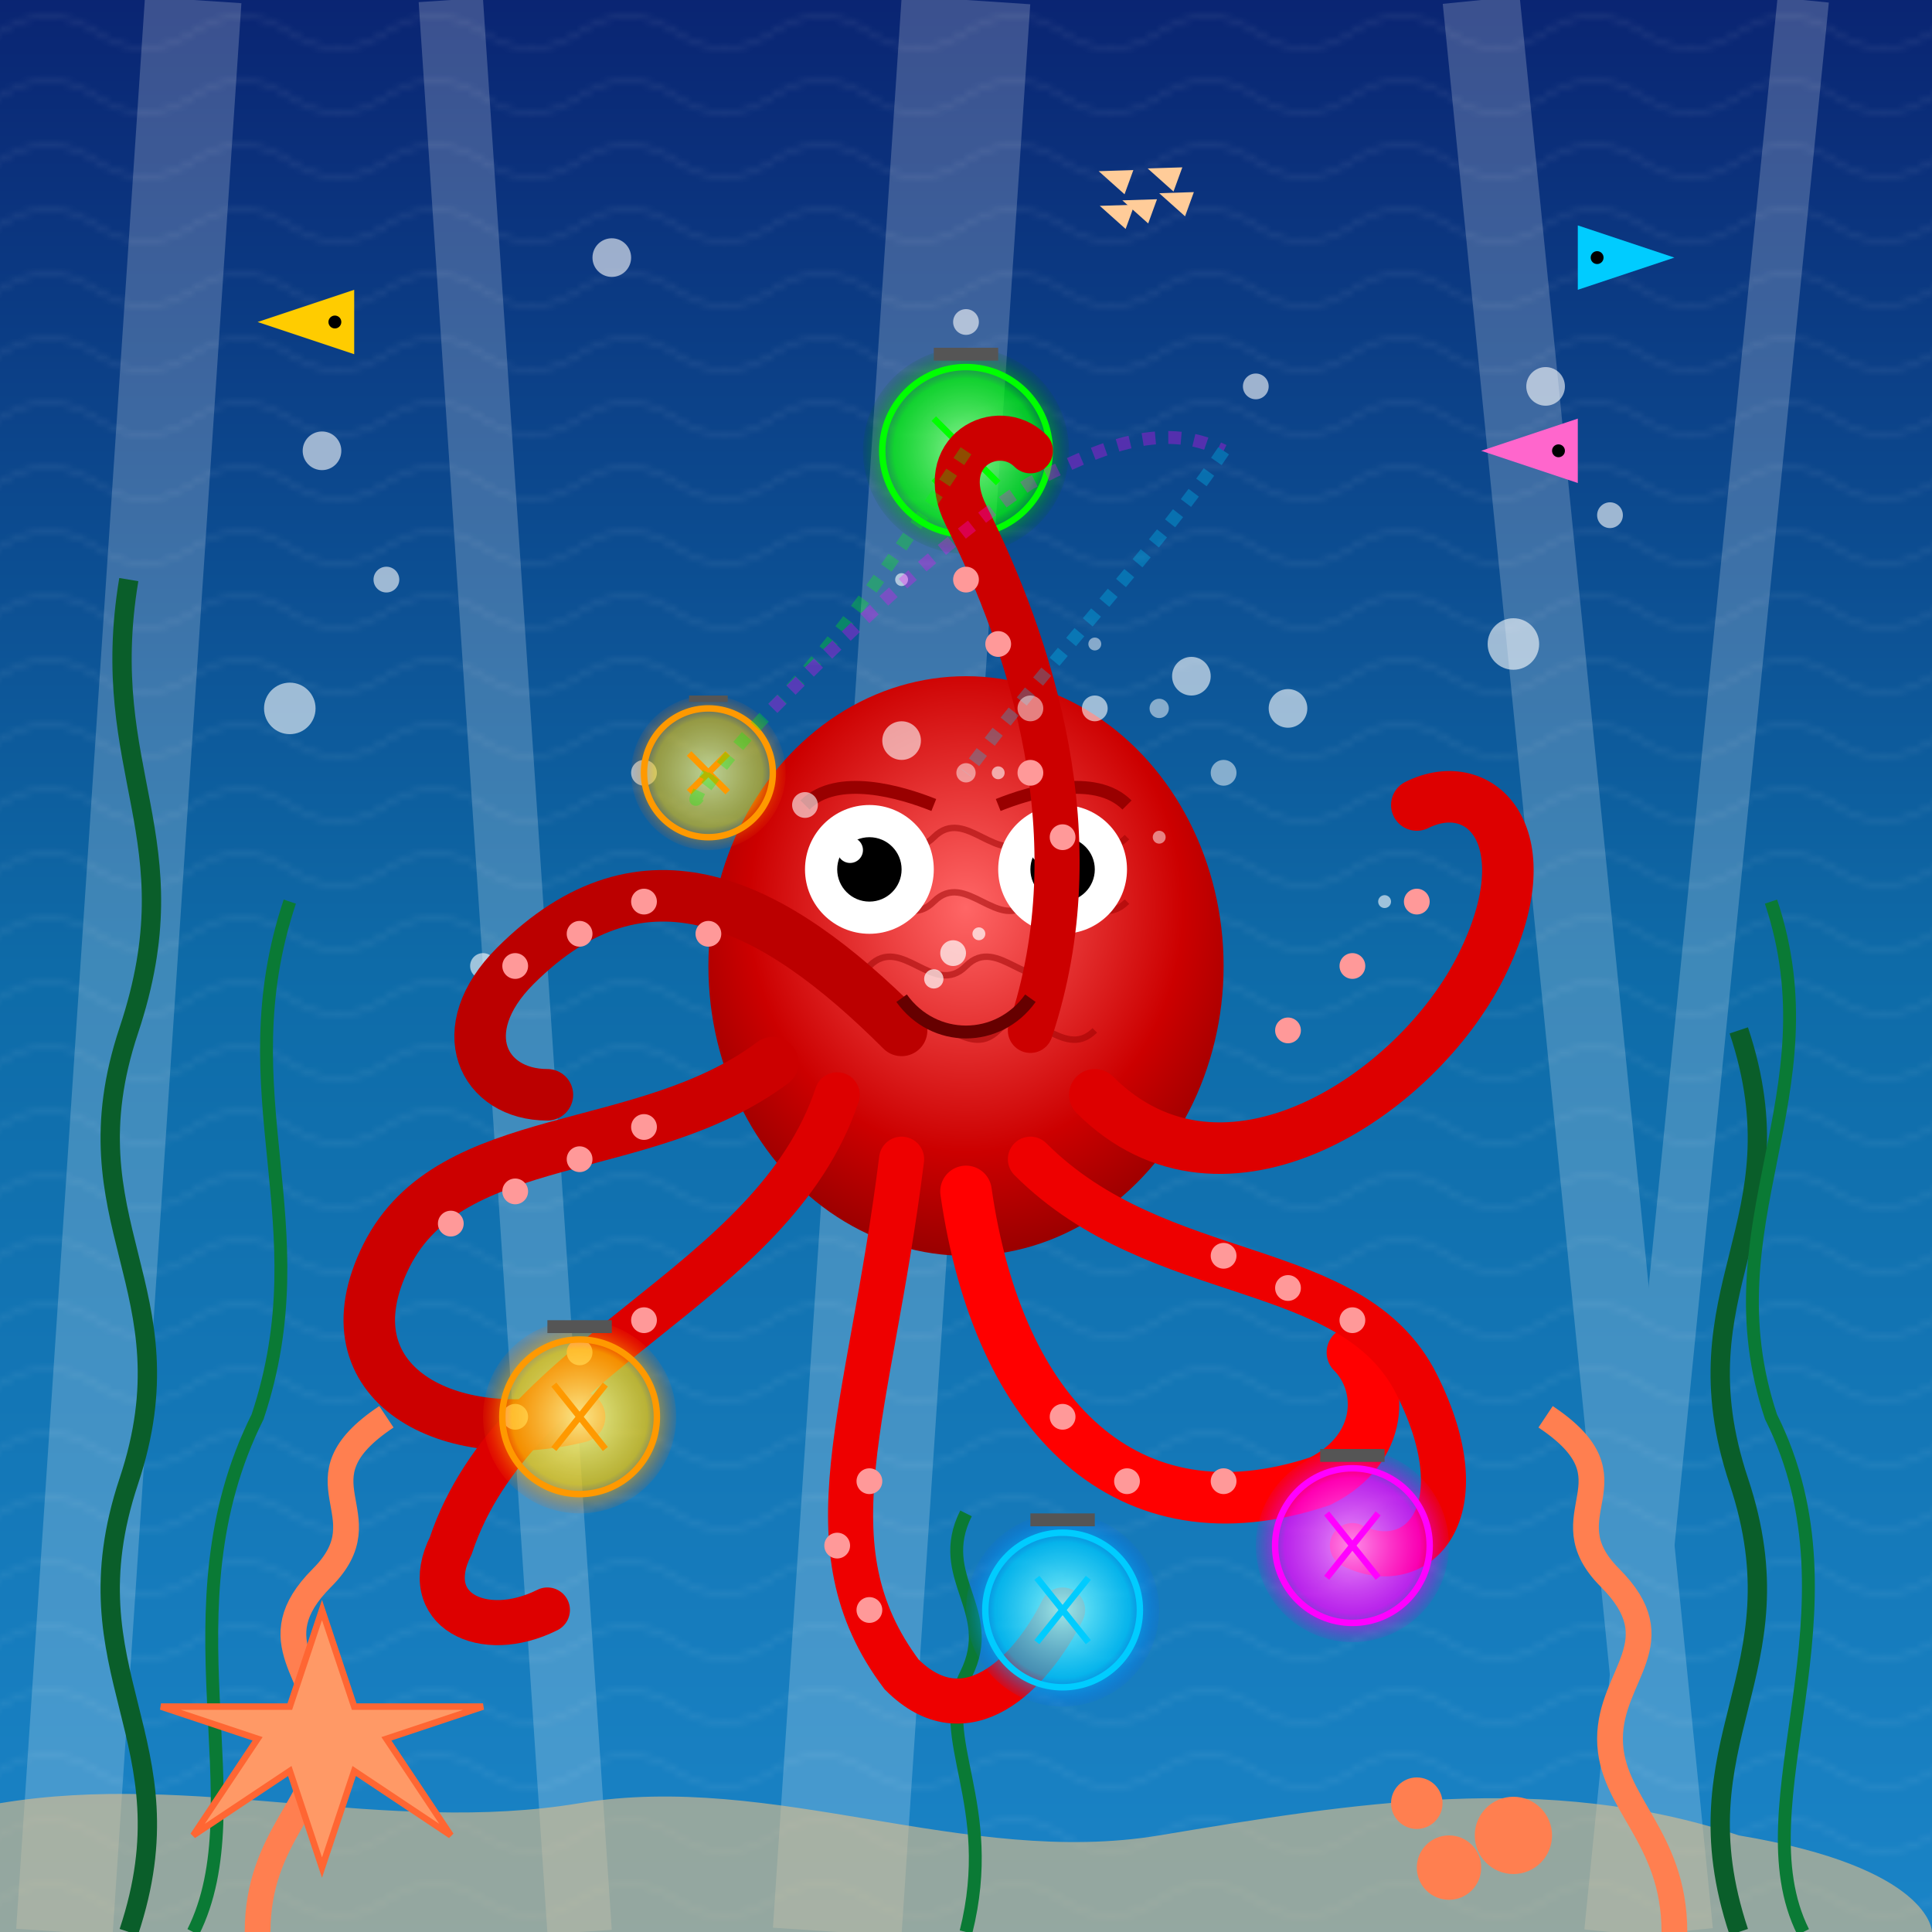 <svg xmlns="http://www.w3.org/2000/svg" viewBox="0 0 300 300">
  <!-- Definitions for reusable elements -->
  <defs>
    <!-- Underwater background gradient -->
    <linearGradient id="waterGradient" x1="0%" y1="0%" x2="0%" y2="100%">
      <stop offset="0%" stop-color="#0a2472" />
      <stop offset="50%" stop-color="#0e6ba8" />
      <stop offset="100%" stop-color="#1a84c7" />
    </linearGradient>
    
    <!-- Glow effect for lanterns -->
    <radialGradient id="lanternGlow1" cx="50%" cy="50%" r="50%" fx="50%" fy="50%">
      <stop offset="0%" stop-color="#ffff99" stop-opacity="0.9" />
      <stop offset="70%" stop-color="#ffcc00" stop-opacity="0.7" />
      <stop offset="100%" stop-color="#ff6600" stop-opacity="0.1" />
    </radialGradient>
    
    <radialGradient id="lanternGlow2" cx="50%" cy="50%" r="50%" fx="50%" fy="50%">
      <stop offset="0%" stop-color="#99ffff" stop-opacity="0.9" />
      <stop offset="70%" stop-color="#00ccff" stop-opacity="0.7" />
      <stop offset="100%" stop-color="#0066ff" stop-opacity="0.1" />
    </radialGradient>
    
    <radialGradient id="lanternGlow3" cx="50%" cy="50%" r="50%" fx="50%" fy="50%">
      <stop offset="0%" stop-color="#ff99ff" stop-opacity="0.9" />
      <stop offset="70%" stop-color="#ff00ff" stop-opacity="0.7" />
      <stop offset="100%" stop-color="#cc00cc" stop-opacity="0.1" />
    </radialGradient>
    
    <radialGradient id="lanternGlow4" cx="50%" cy="50%" r="50%" fx="50%" fy="50%">
      <stop offset="0%" stop-color="#99ff99" stop-opacity="0.9" />
      <stop offset="70%" stop-color="#00ff00" stop-opacity="0.7" />
      <stop offset="100%" stop-color="#006600" stop-opacity="0.1" />
    </radialGradient>
    
    <!-- Octopus body gradient -->
    <radialGradient id="octopusGradient" cx="50%" cy="40%" r="60%" fx="50%" fy="40%">
      <stop offset="0%" stop-color="#ff6666" />
      <stop offset="70%" stop-color="#cc0000" />
      <stop offset="100%" stop-color="#990000" />
    </radialGradient>
    
    <!-- Filter for the glowing effect -->
    <filter id="glow" x="-30%" y="-30%" width="160%" height="160%">
      <feGaussianBlur stdDeviation="3" result="blur" />
      <feComposite in="SourceGraphic" in2="blur" operator="over" />
    </filter>
    
    <!-- Stronger glow for the lanterns -->
    <filter id="strongGlow" x="-50%" y="-50%" width="200%" height="200%">
      <feGaussianBlur stdDeviation="5" result="blur" />
      <feComposite in="SourceGraphic" in2="blur" operator="over" />
    </filter>
    
    <!-- Bubble filter -->
    <filter id="bubbleFilter">
      <feGaussianBlur in="SourceGraphic" stdDeviation="1" />
      <feColorMatrix type="matrix" values="1 0 0 0 0  0 1 0 0 0  0 0 1 0 0  0 0 0 5 -2" />
    </filter>
    
    <!-- Water texture -->
    <pattern id="waterPattern" width="30" height="30" patternUnits="userSpaceOnUse">
      <path d="M0,15 Q7.5,10 15,15 Q22.5,20 30,15 M0,5 Q7.5,0 15,5 Q22.5,10 30,5 M0,25 Q7.5,20 15,25 Q22.5,30 30,25"
            stroke="#ffffff" stroke-width="0.5" fill="none" opacity="0.1" />
    </pattern>
  </defs>
  
  <!-- Background -->
  <rect x="0" y="0" width="300" height="300" fill="url(#waterGradient)" />
  <rect x="0" y="0" width="300" height="300" fill="url(#waterPattern)" />
  
  <!-- Underwater light rays -->
  <g opacity="0.2">
    <path d="M30,0 L10,300" stroke="#ffffff" stroke-width="15" />
    <path d="M70,0 L90,300" stroke="#ffffff" stroke-width="10" />
    <path d="M150,0 L130,300" stroke="#ffffff" stroke-width="20" />
    <path d="M230,0 L260,300" stroke="#ffffff" stroke-width="12" />
    <path d="M280,0 L250,300" stroke="#ffffff" stroke-width="8" />
  </g>
  
  <!-- Sand at the bottom -->
  <path d="M0,280 C30,275 60,285 90,280 C120,275 150,290 180,285 C210,280 240,275 270,285 C300,290 300,300 300,300 L0,300 Z" 
        fill="#e6c088" opacity="0.6" />
  
  <!-- Seaweed and underwater plants -->
  <g>
    <!-- Seaweed left -->
    <path d="M20,300 C30,270 10,260 20,230 C30,200 10,190 20,160 C30,130 15,120 20,90" 
          fill="none" stroke="#0a5e2a" stroke-width="3" />
    <path d="M30,300 C40,280 25,250 40,220 C50,190 35,170 45,140" 
          fill="none" stroke="#0a7a35" stroke-width="2" />
          
    <!-- Seaweed right -->
    <path d="M270,300 C260,270 280,260 270,230 C260,200 280,190 270,160" 
          fill="none" stroke="#0a5e2a" stroke-width="3" />
    <path d="M280,300 C270,280 290,250 275,220 C265,190 285,170 275,140" 
          fill="none" stroke="#0a7a35" stroke-width="2" />
    
    <!-- Small seaweed middle -->
    <path d="M150,300 C155,280 145,270 150,260 C155,250 145,245 150,235" 
          fill="none" stroke="#0a7a35" stroke-width="2" />
    
    <!-- Coral elements -->
    <path d="M40,300 C40,285 50,280 50,270 C50,260 40,255 50,245 C60,235 45,230 60,220" 
          fill="none" stroke="#ff7f50" stroke-width="4" />
    <path d="M260,300 C260,285 250,280 250,270 C250,260 260,255 250,245 C240,235 255,230 240,220" 
          fill="none" stroke="#ff7f50" stroke-width="4" />
          
    <!-- Starfish -->
    <path d="M50,290 L55,275 L70,285 L60,270 L75,265 L55,265 L50,250 L45,265 L25,265 L40,270 L30,285 L45,275 Z"
          fill="#ff9966" stroke="#ff6633" stroke-width="1" />
          
    <!-- Small coral formations -->
    <circle cx="225" cy="290" r="5" fill="#ff7f50" />
    <circle cx="235" cy="285" r="6" fill="#ff7f50" />
    <circle cx="220" cy="280" r="4" fill="#ff7f50" />
  </g>
  
  <!-- Background bubbles -->
  <g filter="url(#bubbleFilter)">
    <circle cx="50" cy="70" r="3" fill="#ffffff" opacity="0.6" />
    <circle cx="60" cy="90" r="2" fill="#ffffff" opacity="0.6" />
    <circle cx="45" cy="110" r="4" fill="#ffffff" opacity="0.6" />
    <circle cx="240" cy="60" r="3" fill="#ffffff" opacity="0.6" />
    <circle cx="250" cy="80" r="2" fill="#ffffff" opacity="0.6" />
    <circle cx="235" cy="100" r="4" fill="#ffffff" opacity="0.6" />
    <circle cx="150" cy="50" r="2" fill="#ffffff" opacity="0.6" />
    <circle cx="160" cy="70" r="3" fill="#ffffff" opacity="0.6" />
    <circle cx="140" cy="90" r="1" fill="#ffffff" opacity="0.6" />
    <circle cx="100" cy="120" r="2" fill="#ffffff" opacity="0.6" />
    <circle cx="200" cy="110" r="3" fill="#ffffff" opacity="0.6" />
    <circle cx="75" cy="150" r="2" fill="#ffffff" opacity="0.6" />
    <circle cx="215" cy="140" r="1" fill="#ffffff" opacity="0.6" />
    <circle cx="95" cy="40" r="3" fill="#ffffff" opacity="0.6" />
    <circle cx="195" cy="60" r="2" fill="#ffffff" opacity="0.6" />
  </g>
  
  <!-- Small fishes -->
  <g>
    <path d="M40,50 L55,45 L55,55 Z" fill="#ffcc00" />
    <circle cx="52" cy="50" r="1" fill="#000000" />
    
    <path d="M260,40 L245,35 L245,45 Z" fill="#00ccff" />
    <circle cx="248" cy="40" r="1" fill="#000000" />
    
    <path d="M230,70 L245,65 L245,75 Z" fill="#ff66cc" />
    <circle cx="242" cy="70" r="1" fill="#000000" />
    
    <!-- School of tiny fish -->
    <g transform="translate(180,30) rotate(20)">
      <path d="M0,0 L5,-2 L5,2 Z" fill="#ffcc99" />
      <path d="M-5,3 L0,1 L0,5 Z" fill="#ffcc99" />
      <path d="M-3,-3 L2,-5 L2,-1 Z" fill="#ffcc99" />
      <path d="M-10,0 L-5,-2 L-5,2 Z" fill="#ffcc99" />
      <path d="M-8,5 L-3,3 L-3,7 Z" fill="#ffcc99" />
    </g>
  </g>
  
  <!-- Juggled lantern in the air (top) -->
  <g filter="url(#strongGlow)">
    <circle cx="150" cy="70" r="16" fill="url(#lanternGlow4)" />
    <rect x="145" y="54" width="10" height="2" fill="#555555" />
    <circle cx="150" cy="70" r="13" fill="none" stroke="#00ff00" stroke-width="1" />
    <path d="M145,65 L155,75 M145,75 L155,65" stroke="#00ff00" stroke-width="1" />
  </g>
  
  <!-- Octopus -->
  <g>
    <!-- Octopus body -->
    <ellipse cx="150" cy="150" rx="40" ry="45" fill="url(#octopusGradient)" />
    
    <!-- Octopus texture pattern -->
    <path d="M130,130 C135,125 140,135 145,130 C150,125 155,135 160,130 C165,125 170,135 175,130" 
          fill="none" stroke="#990000" stroke-width="1" opacity="0.5" />
    <path d="M130,140 C135,135 140,145 145,140 C150,135 155,145 160,140 C165,135 170,145 175,140" 
          fill="none" stroke="#990000" stroke-width="1" opacity="0.5" />
    <path d="M135,150 C140,145 145,155 150,150 C155,145 160,155 165,150" 
          fill="none" stroke="#990000" stroke-width="1" opacity="0.5" />
    <path d="M140,160 C145,155 150,165 155,160 C160,155 165,165 170,160" 
          fill="none" stroke="#990000" stroke-width="1" opacity="0.5" />
    
    <!-- Octopus eyes -->
    <circle cx="135" cy="135" r="10" fill="white" />
    <circle cx="165" cy="135" r="10" fill="white" />
    <circle cx="135" cy="135" r="5" fill="black" />
    <circle cx="165" cy="135" r="5" fill="black" />
    <circle cx="132" cy="132" r="2" fill="white" />
    <circle cx="162" cy="132" r="2" fill="white" />
    
    <!-- Octopus eyebrows - expressing concentration while juggling -->
    <path d="M125,125 C130,120 140,123 145,125" fill="none" stroke="#990000" stroke-width="2" />
    <path d="M155,125 C160,123 170,120 175,125" fill="none" stroke="#990000" stroke-width="2" />
    
    <!-- Octopus tentacles -->
    <!-- Tentacle 1 - holding lantern 1 -->
    <path d="M120,165 C100,180 70,175 60,195 C50,215 70,225 90,220" 
          fill="none" stroke="#cc0000" stroke-width="8" stroke-linecap="round" />
    
    <!-- Tentacle 2 - curved up -->
    <path d="M130,170 C120,200 80,210 70,240 C65,250 75,255 85,250" 
          fill="none" stroke="#dd0000" stroke-width="7" stroke-linecap="round" />
    
    <!-- Tentacle 3 - holding lantern 2 -->
    <path d="M140,180 C135,220 125,240 140,260 C150,270 160,260 165,250" 
          fill="none" stroke="#ee0000" stroke-width="7" stroke-linecap="round" />
    
    <!-- Tentacle 4 - curved right -->
    <path d="M150,185 C155,220 175,240 205,230 C215,225 215,215 210,210" 
          fill="none" stroke="#ff0000" stroke-width="8" stroke-linecap="round" />
    
    <!-- Tentacle 5 - holding lantern 3 -->
    <path d="M160,180 C180,200 210,195 220,215 C230,235 220,245 210,240" 
          fill="none" stroke="#ee0000" stroke-width="7" stroke-linecap="round" />
    
    <!-- Tentacle 6 - curved up right -->
    <path d="M170,170 C190,190 220,170 230,150 C240,130 230,120 220,125" 
          fill="none" stroke="#dd0000" stroke-width="8" stroke-linecap="round" />
    
    <!-- Tentacle 7 - reaching up for juggling -->
    <path d="M160,160 C170,130 160,100 150,80 C145,70 155,65 160,70" 
          fill="none" stroke="#cc0000" stroke-width="7" stroke-linecap="round" />
    
    <!-- Tentacle 8 - curved up left -->
    <path d="M140,160 C120,140 100,130 80,150 C70,160 75,170 85,170" 
          fill="none" stroke="#bb0000" stroke-width="8" stroke-linecap="round" />
    
    <!-- Tentacle suckers -->
    <circle cx="100" cy="175" r="2" fill="#ff9999" />
    <circle cx="90" cy="180" r="2" fill="#ff9999" />
    <circle cx="80" cy="185" r="2" fill="#ff9999" />
    <circle cx="70" cy="190" r="2" fill="#ff9999" />
    
    <circle cx="100" cy="205" r="2" fill="#ff9999" />
    <circle cx="90" cy="210" r="2" fill="#ff9999" />
    <circle cx="80" cy="220" r="2" fill="#ff9999" />
    
    <circle cx="135" cy="230" r="2" fill="#ff9999" />
    <circle cx="130" cy="240" r="2" fill="#ff9999" />
    <circle cx="135" cy="250" r="2" fill="#ff9999" />
    
    <circle cx="165" cy="220" r="2" fill="#ff9999" />
    <circle cx="175" cy="230" r="2" fill="#ff9999" />
    <circle cx="190" cy="230" r="2" fill="#ff9999" />
    
    <circle cx="190" cy="195" r="2" fill="#ff9999" />
    <circle cx="200" cy="200" r="2" fill="#ff9999" />
    <circle cx="210" cy="205" r="2" fill="#ff9999" />
    
    <circle cx="200" cy="160" r="2" fill="#ff9999" />
    <circle cx="210" cy="150" r="2" fill="#ff9999" />
    <circle cx="220" cy="140" r="2" fill="#ff9999" />
    
    <circle cx="165" cy="130" r="2" fill="#ff9999" />
    <circle cx="160" cy="120" r="2" fill="#ff9999" />
    <circle cx="155" cy="100" r="2" fill="#ff9999" />
    <circle cx="150" cy="90" r="2" fill="#ff9999" />
    
    <circle cx="110" cy="145" r="2" fill="#ff9999" />
    <circle cx="100" cy="140" r="2" fill="#ff9999" />
    <circle cx="90" cy="145" r="2" fill="#ff9999" />
    <circle cx="80" cy="150" r="2" fill="#ff9999" />
    
    <!-- Octopus mouth -->
    <path d="M140,155 C145,162 155,162 160,155" 
          fill="none" stroke="#660000" stroke-width="2" />
  </g>
  
  <!-- Lanterns being held by tentacles -->
  <!-- Lantern 1 - bottom left -->
  <g filter="url(#glow)">
    <circle cx="90" cy="220" r="15" fill="url(#lanternGlow1)" />
    <rect x="85" y="205" width="10" height="2" fill="#555555" />
    <circle cx="90" cy="220" r="12" fill="none" stroke="#ff9900" stroke-width="1" />
    <path d="M86,215 L94,225 M86,225 L94,215" stroke="#ff9900" stroke-width="1" />
  </g>
  
  <!-- Lantern 2 - bottom middle -->
  <g filter="url(#glow)">
    <circle cx="165" cy="250" r="15" fill="url(#lanternGlow2)" />
    <rect x="160" y="235" width="10" height="2" fill="#555555" />
    <circle cx="165" cy="250" r="12" fill="none" stroke="#00ccff" stroke-width="1" />
    <path d="M161,245 L169,255 M161,255 L169,245" stroke="#00ccff" stroke-width="1" />
  </g>
  
  <!-- Lantern 3 - bottom right -->
  <g filter="url(#glow)">
    <circle cx="210" cy="240" r="15" fill="url(#lanternGlow3)" />
    <rect x="205" y="225" width="10" height="2" fill="#555555" />
    <circle cx="210" cy="240" r="12" fill="none" stroke="#ff00ff" stroke-width="1" />
    <path d="M206,235 L214,245 M206,245 L214,235" stroke="#ff00ff" stroke-width="1" />
  </g>
  
  <!-- Lantern being thrown (in motion) -->
  <g filter="url(#glow)">
    <circle cx="110" cy="120" r="12" fill="url(#lanternGlow1)" opacity="0.8" />
    <rect x="107" y="108" width="6" height="1" fill="#555555" />
    <circle cx="110" cy="120" r="10" fill="none" stroke="#ff9900" stroke-width="1" />
    <path d="M107,117 L113,123 M107,123 L113,117" stroke="#ff9900" stroke-width="1" />
  </g>
  
  <!-- Motion trails for juggling -->
  <g opacity="0.3">
    <path d="M150,70 C140,85 130,100 120,110 C110,120 105,130 110,120" 
          stroke="#00ff00" stroke-width="2" fill="none" stroke-dasharray="2,2" />
    <path d="M120,110 C130,100 145,85 160,75 C170,70 180,65 190,70" 
          stroke="#ff00ff" stroke-width="2" fill="none" stroke-dasharray="2,2" />
    <path d="M190,70 C180,85 165,100 150,120" 
          stroke="#00ccff" stroke-width="2" fill="none" stroke-dasharray="2,2" />
  </g>
  
  <!-- Bubbles coming from octopus -->
  <g filter="url(#bubbleFilter)">
    <circle cx="125" cy="125" r="2" fill="#ffffff" opacity="0.6" />
    <circle cx="140" cy="115" r="3" fill="#ffffff" opacity="0.6" />
    <circle cx="155" cy="120" r="1" fill="#ffffff" opacity="0.6" />
    <circle cx="170" cy="110" r="2" fill="#ffffff" opacity="0.6" />
    <circle cx="185" cy="105" r="3" fill="#ffffff" opacity="0.6" />
    
    <!-- Bubble trail from juggling movement -->
    <circle cx="140" cy="130" r="1" fill="#ffffff" opacity="0.5" />
    <circle cx="150" cy="120" r="1.5" fill="#ffffff" opacity="0.5" />
    <circle cx="160" cy="110" r="2" fill="#ffffff" opacity="0.5" />
    <circle cx="170" cy="100" r="1" fill="#ffffff" opacity="0.5" />
    <circle cx="180" cy="110" r="1.5" fill="#ffffff" opacity="0.5" />
    <circle cx="190" cy="120" r="2" fill="#ffffff" opacity="0.5" />
    <circle cx="180" cy="130" r="1" fill="#ffffff" opacity="0.5" />
    
    <!-- Bubbles from mouth -->
    <circle cx="145" cy="152" r="1.5" fill="#ffffff" opacity="0.7" />
    <circle cx="148" cy="148" r="2" fill="#ffffff" opacity="0.7" />
    <circle cx="152" cy="145" r="1" fill="#ffffff" opacity="0.7" />
  </g>
</svg>